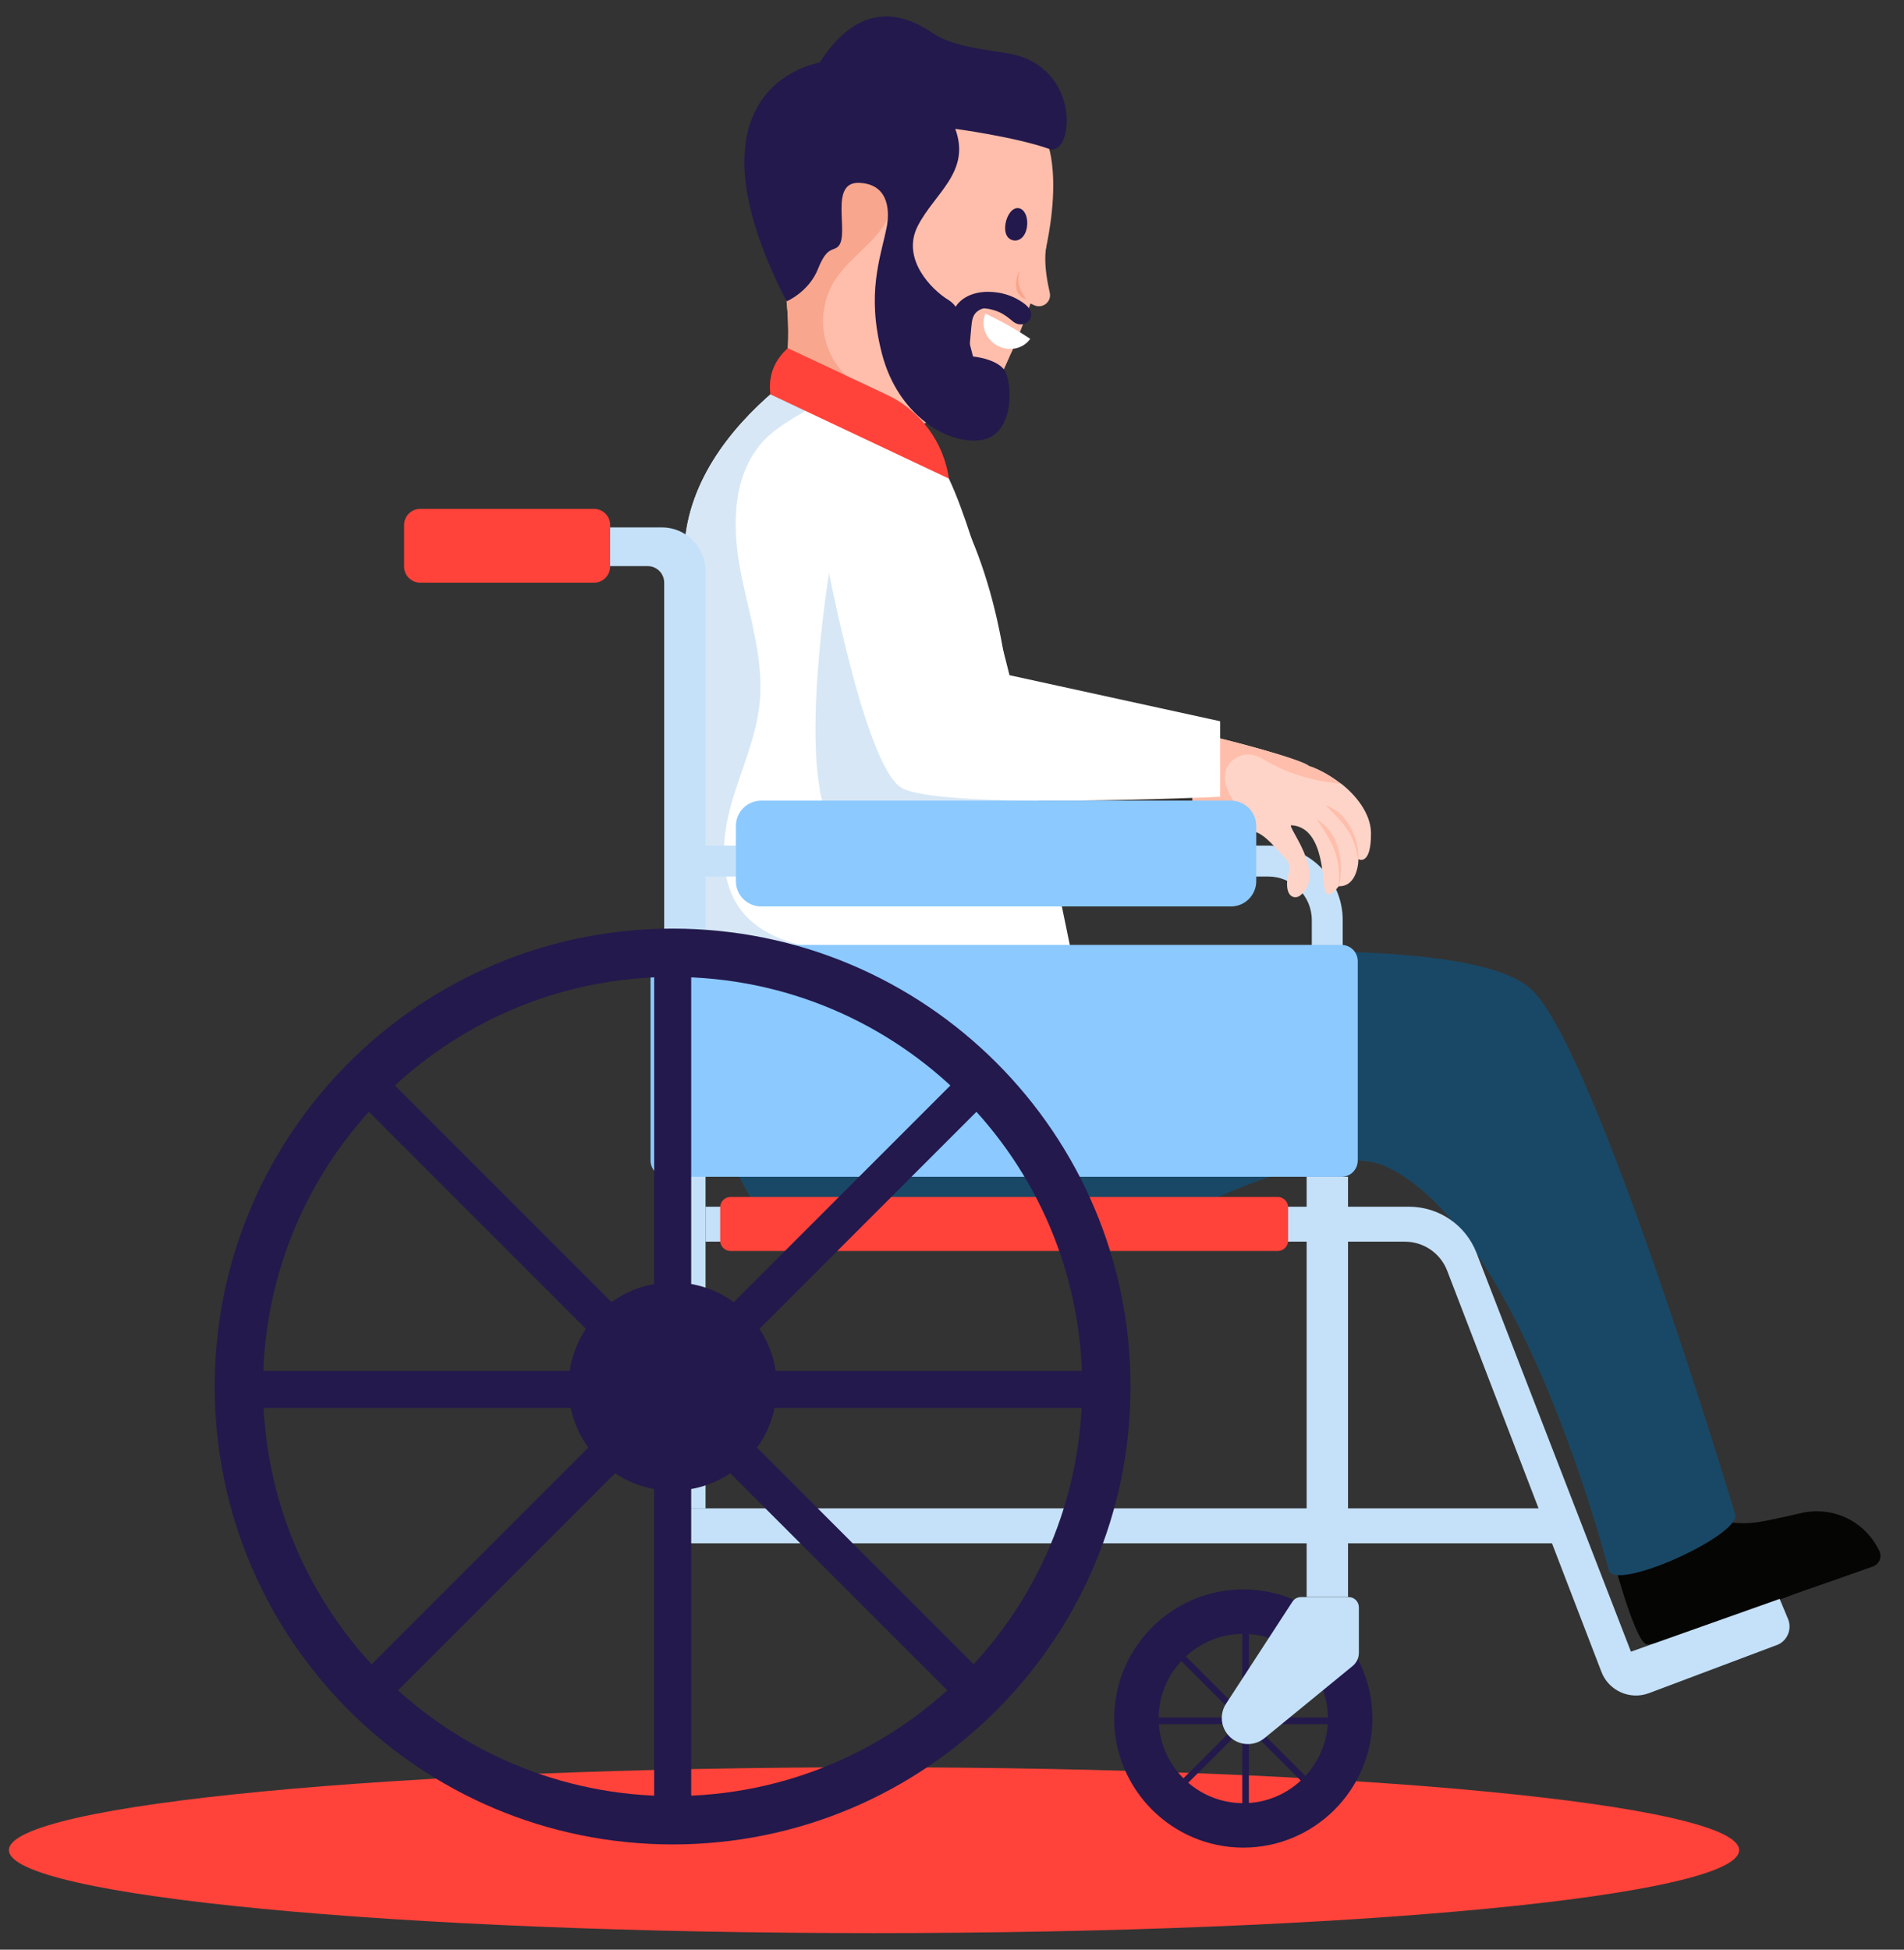 <?xml version="1.0" encoding="UTF-8"?>
<svg id="Layer_1" data-name="Layer 1" xmlns="http://www.w3.org/2000/svg" viewBox="0 0 136.74 140">
  <rect x="0" y="0" width="136.74" height="140" fill="#333333" stroke="none"/>
  <defs>
    <style>
      .cls-1 {
        fill: #ff433a;
      }

      .cls-2 {
        fill: #8cc9ff;
      }

      .cls-3 {
        fill: #fff;
      }

      .cls-4 {
        fill: #050504;
      }

      .cls-5 {
        fill: #c5e1f9;
      }

      .cls-6 {
        fill: #f8a68d;
      }

      .cls-7 {
        fill: #194866;
      }

      .cls-8 {
        fill: #ffbeab;
      }

      .cls-9 {
        fill: #23194c;
      }

      .cls-10 {
        fill: #ffd4c8;
      }

      .cls-11 {
        fill: #d7e7f6;
      }
    </style>
  </defs>
  <path class="cls-1" d="m124.9,132.85c0,3.29-27.81,5.96-62.13,5.96S.64,136.14.64,132.85s27.81-5.95,62.13-5.95,62.13,2.66,62.13,5.95Z"/>
  <path class="cls-9" d="m89.29,114.13c-5.11,0-9.27,4.16-9.27,9.27s4.16,9.27,9.27,9.27,9.27-4.16,9.27-9.27-4.16-9.27-9.27-9.27Zm0,15.35c-3.35,0-6.08-2.73-6.08-6.08s2.73-6.08,6.08-6.08,6.08,2.73,6.08,6.08-2.73,6.08-6.08,6.08Z"/>
  <path class="cls-4" d="m134.51,112.48c-1.34.48-3.92,1.39-4.81,1.69-1.23.4-10.59,4.07-11.45,3.9-.87-.17-2.62-6.93-2.62-6.93l1.34-.63,5.25-2.48c.56,1.46,2.93,1.42,3.96,1.28.83-.11,3.3-.69,3.3-.69.34-.07.67-.1,1.01-.1,1.78,0,3.45.96,4.32,2.55.06.1.11.2.16.3.2.43,0,.95-.46,1.11Z"/>
  <path class="cls-7" d="m120.13,112.02c-2.13.92-4.27,1.46-4.58.79,0,0-6.21-24.51-16-29.04-2.98-1.38-8.85.67-12.89,2.56-8.94,4.19-32.5,0-32.5,0,0,0-.61-.76-1.08-1.93-.8-1.96-1.21-5.06,2.36-7.52,5.68-3.93,30.5-8.32,30.5-8.32,0,0,19.99-1.42,24.08,2.52,4.66,4.48,14.58,37.6,14.58,37.6.35.77-2.05,2.29-4.47,3.34Z"/>
  <path class="cls-3" d="m77.42,70.81h-29.11s2.69-18.22.98-28.97c-1.71-10.74,11.57-17.34,11.57-17.34,0,0,.22.4.62,1.05.99,1.61,3.08,4.78,5.62,7.17,3.56,3.35,10.32,38.08,10.32,38.08Z"/>
  <path class="cls-11" d="m48.31,70.81s2.69-18.22.98-28.97c-1.71-10.74,11.57-17.34,11.57-17.34,0,0,.22.4.62,1.05,0,.03,0,.06-.01.09-.26,1.25-1.33,2.32-2.33,3.03-1.4,1-3.03,1.68-4.23,2.91-2.27,2.35-2.36,6.04-1.76,9.24.59,3.21,1.73,6.39,1.41,9.64-.25,2.56-1.4,4.94-2.08,7.42-.68,2.48-.83,5.35.7,7.42,1.46,1.96,4.04,2.68,6.47,2.91,2.43.22,4.92.07,7.24.82.93.29,1.92.93,2.21,1.78h-20.79Z"/>
  <path class="cls-11" d="m59.56,41.03s-2.74,16.61.87,18.93c3.61,2.33,14.03,0,14.03,0l-.64-8.09s-12.28-.67-14.26-10.84Z"/>
  <g>
    <rect class="cls-9" x="89.22" y="117.16" width=".47" height="12.48"/>
    <rect class="cls-9" x="89.06" y="117.16" width=".47" height="12.49" transform="translate(-61.1 99.26) rotate(-44.99)"/>
    <rect class="cls-9" x="83.05" y="123.33" width="12.48" height=".47"/>
    <rect class="cls-9" x="83.22" y="123.33" width="12.47" height=".47" transform="translate(-61.18 99.45) rotate(-45)"/>
  </g>
  <path class="cls-5" d="m50.67,41.02v67.29h-2.97V41.84c0-.66-.53-1.19-1.19-1.19h-9.02v-2.78h10.04c1.74,0,3.14,1.41,3.14,3.14Z"/>
  <path class="cls-1" d="m43.82,37.7v2.98c0,.64-.52,1.16-1.16,1.16h-12.48c-.64,0-1.16-.52-1.16-1.16v-2.98c0-.64.52-1.16,1.16-1.16h12.48c.64,0,1.16.52,1.16,1.16Z"/>
  <g>
    <rect class="cls-5" x="48.31" y="108.31" width="64.07" height="2.51"/>
    <path class="cls-5" d="m127.59,118.13l-9.17,3.45c-1.36.51-2.89-.17-3.41-1.53l-11.08-28.81c-.48-1.25-1.69-2.08-3.03-2.08h-50.23v-2.51h50.53c2.14,0,4.07,1.32,4.84,3.32l11.09,28.63,10.68-3.79.6,1.44c.31.74-.06,1.6-.81,1.88Z"/>
    <rect class="cls-5" x="93.84" y="84.5" width="2.97" height="30.17"/>
    <path class="cls-5" d="m93.43,114.68h3.43c.4,0,.73.33.73.73v3.27c0,.37-.16.71-.45.95l-6.33,5.18c-.77.63-1.89.55-2.56-.17h0c-.59-.63-.67-1.58-.2-2.3l4.77-7.33c.13-.21.37-.33.61-.33Z"/>
    <path class="cls-5" d="m96.43,72.11h-2.22v-6.04c0-1.73-1.4-3.13-3.13-3.13h-41.37v-2.22h41.37c2.95,0,5.35,2.4,5.35,5.35v6.04Z"/>
  </g>
  <g>
    <path class="cls-10" d="m96.27,56.25c-.91-.71-1.86-1.14-2.27-1.25-.55-.47-5.62-1.86-8.36-2.43v6.47c1.26.91,2.09.85,3.02.73.45-.06.89-.12,1.33-.07.82.1,1.77,1.39,2.31,1.92.56.53.17,1.24.14,1.66-.09,1.25.64,1.27.94,1.02,1.96-1.56-1.07-5.09-.63-5.04,2.47.14,2.19,4.42,2.45,4.83.32.45.93-.45.94-.45,1.41.03,1.43-1.94,1.41-1.95-.02,0,.94.56.91-1.91-.03-1.36-1.06-2.67-2.17-3.53Z"/>
    <path class="cls-8" d="m94,55c-.55-.47-5.62-1.86-8.36-2.43v6.47c1.26.91,2.09.85,3.02.73.12-.14.22-.29.28-.46.15-.4.09-.83-.07-1.21-.15-.38-.39-.73-.58-1.1-.28-.55-.45-1.19-.22-1.78.23-.6.97-1.12,1.74-1.03.48.05.88.3,1.26.53,1.4.79,3,1.28,4.6,1.49.18.02.41.06.59.06-.91-.71-1.86-1.14-2.27-1.25Z"/>
    <path class="cls-8" d="m97.55,61.69c.03-.73-.14-1.48-.51-2.18-.41-.8-.92-1.33-1.8-1.68,0,0-.01.02-.02.02.89.9,1.64,1.57,2.05,2.76.12.35.21.71.24,1.07.01,0,.02,0,.03,0Z"/>
    <path class="cls-8" d="m96.16,63.63c.2-.83.2-1.7-.02-2.55-.23-.95-.67-1.66-1.51-2.21,0,0-.02.01-.03.02.79,1.17,1.41,2.09,1.54,3.48.04.42.04.84-.01,1.25.01,0,.02,0,.03,0Z"/>
  </g>
  <path class="cls-8" d="m73.18,24c-.55,1.37-.94,2.19-1.15,2.66,0,0-5.41,5.59-9.16,3.61,0,0-.01,0-.02-.01-3.74-1.97-6.63-2.07-6.63-2.07,0,0,.02-.09.05-.26.17-.97.69-4.48-.05-8.08-.88-4.27,9.93-14.29,15.71-12.97,3.04.7,3.36,3.61,3.36,3.61,0,0,1.62,4.23-2.1,13.51Z"/>
  <path class="cls-6" d="m59.99,20.06c-.79,1.23-1.07,2.78-.75,4.2.32,1.42,1.23,2.71,2.48,3.48.28.18.59.33.82.57.48.51.52,1.27.31,1.96-3.74-1.97-6.63-2.07-6.63-2.07,0,0,.02-.09.05-.26.17-.97.69-4.48-.05-8.08-.45-2.18,2.2-5.92,5.67-8.84.02-.02.05-.04.07-.06,1.62.62,2.37,2.29,2.11,3.74-.42,2.32-2.85,3.46-4.07,5.37Z"/>
  <path class="cls-9" d="m68.59,9.25s4.27.57,6.75,1.44c1.74.61,2.41-5.83-2.81-6.83-1.39-.27-3.97-.44-5.49-1.45-1.51-1.01-4.95-2.96-8.18,2.09,0,0-10.37,1.56-2.37,17.14,0,0,1.6-.67,2.26-2.34.66-1.67,1.1-1.22,1.47-1.63.8-.89-.73-4.65,1.51-4.54,2.25.11,2.13,2.27,1.95,3.18-.45,2.24-1.48,4.74-.33,9.13,1.15,4.39,4.75,6.55,7.16,6.15,2.41-.4,2.21-4.27,1.59-5.06s-2.22-.93-2.22-.93l-.29-1.12s-.33-2.25-1.49-2.95c-1.17-.71-3.4-2.93-2.19-5.3,1.21-2.37,3.84-3.89,2.69-6.99Z"/>
  <path class="cls-8" d="m75.07,18.48c-.01.85.13,1.7.32,2.53.15.65-.5,1.18-1.11.91-.27-.12-.54-.25-.81-.4-.8-.45-.86-.84-.53-1.54.5-1.06,1.16-1.96,1.8-2.93.1-.15.65-1.13.56-.46-.09.63-.22,1.24-.23,1.88Z"/>
  <path class="cls-8" d="m72.74,25.07c-.04.09-.08.18-.12.27-.44.16-1.09.07-1.43-.33.67.11,1,.11,1.55.06Z"/>
  <path class="cls-3" d="m58.95,38.09s2.98,16.98,5.85,18.51c2.92,1.56,22.83.61,22.83.61v-5.42l-15.33-3.35c-.43-3.43-1.37-7.24-2.79-10.36"/>
  <path class="cls-1" d="m55.33,28.32c-.17-1.34.27-2.44,1.25-3.32l7.12,3.35c2.4,1.13,4.07,3.39,4.45,6.02h0l-12.82-6.05Z"/>
  <path class="cls-2" d="m97.51,69.02v14.31c0,.65-.52,1.17-1.17,1.17h-48.45c-.65,0-1.17-.52-1.17-1.17v-14.31c0-.65.52-1.17,1.17-1.17h48.45c.65,0,1.17.52,1.17,1.17Z"/>
  <path class="cls-2" d="m90.22,59.31v3.96c0,1-.81,1.82-1.82,1.82h-33.73c-1,0-1.82-.81-1.82-1.82v-3.96c0-1,.81-1.82,1.82-1.82h33.73c1,0,1.82.81,1.82,1.82Z"/>
  <path class="cls-1" d="m92.51,86.7v2.38c0,.41-.33.75-.75.75h-39.29c-.41,0-.75-.33-.75-.75v-2.38c0-.41.33-.75.75-.75h39.29c.41,0,.75.33.75.75Z"/>
  <path class="cls-9" d="m48.31,66.68c-18.17,0-32.89,14.72-32.89,32.88s14.72,32.88,32.89,32.88,32.88-14.72,32.88-32.88-14.72-32.88-32.88-32.88Zm0,62.29c-16.25,0-29.42-13.17-29.42-29.41s13.17-29.41,29.42-29.41,29.41,13.17,29.41,29.41-13.17,29.41-29.41,29.41Z"/>
  <circle class="cls-9" cx="48.31" cy="99.56" r="7.48"/>
  <g>
    <rect class="cls-9" x="46.98" y="68.27" width="2.66" height="62.58"/>
    <rect class="cls-9" x="46.83" y="68.33" width="2.66" height="62.58" transform="translate(-56.34 63.23) rotate(-45)"/>
    <rect class="cls-9" x="16.81" y="98.44" width="62.58" height="2.66"/>
    <rect class="cls-9" x="16.87" y="98.59" width="62.58" height="2.66" transform="translate(-56.55 63.32) rotate(-45)"/>
  </g>
  <path class="cls-6" d="m73.22,19.45c-.19.8-.05,1.27.45,1.99v.02c-.22-.03-.38-.17-.51-.33-.29-.38-.24-1.11.04-1.69h.03Z"/>
  <path class="cls-3" d="m72.77,23.57c.42.24.82.5,1.22.76-.52.74-1.56.95-2.41.46-.82-.48-1.16-1.46-.81-2.27.66.32,1.33.66,2,1.05Z"/>
  <path class="cls-9" d="m73.37,22.18c-.53-.41-1.07-.83-1.73-.99-.63-.16-1.32-.1-1.87.25s-.86.9-.95,1.55c-.1.71-.14,1.43-.2,2.14h1c-.03-.51-.17-1-.26-1.51-.06-.36-.08-.78.14-1.1.39-.57,1.28-.63,1.9-.55.37.05.74.16,1.07.33.18.09.36.2.52.32.03.02.05.06.08.08l.02.02c0-.35.08-.49.26-.42,0-.02.06.05-.01-.02-.04-.05-.09-.09-.14-.13-.69-.61-1.57-.96-2.49-1-.52-.02-1.07.1-1.43.5s-.49.92-.57,1.45c-.04.27.07.54.35.62.24.06.58-.08.62-.35.05-.37.09-1,.51-1.16.38-.15.9-.03,1.28.09.43.14.8.38,1.14.67.22.2.46.35.77.32s.59-.23.66-.55c.13-.58-.5-.98-.93-1.23s-.93-.42-1.43-.5c-.95-.15-2.03-.03-2.76.66-.44.42-.62,1.02-.6,1.62.02.63.26,1.22.29,1.84s.94.64,1,0c.05-.56.1-1.13.15-1.69.04-.41.09-.83.44-1.09.81-.6,1.79.03,2.45.55.21.17.5.21.71,0,.17-.17.21-.54,0-.71h0Z"/>
  <path class="cls-9" d="m73.75,16.33c-.11.65-.52,1.01-.97.93-.45-.08-.68-.54-.57-1.19.11-.65.51-1.2.96-1.12.45.08.69.73.58,1.38Z"/>
</svg>